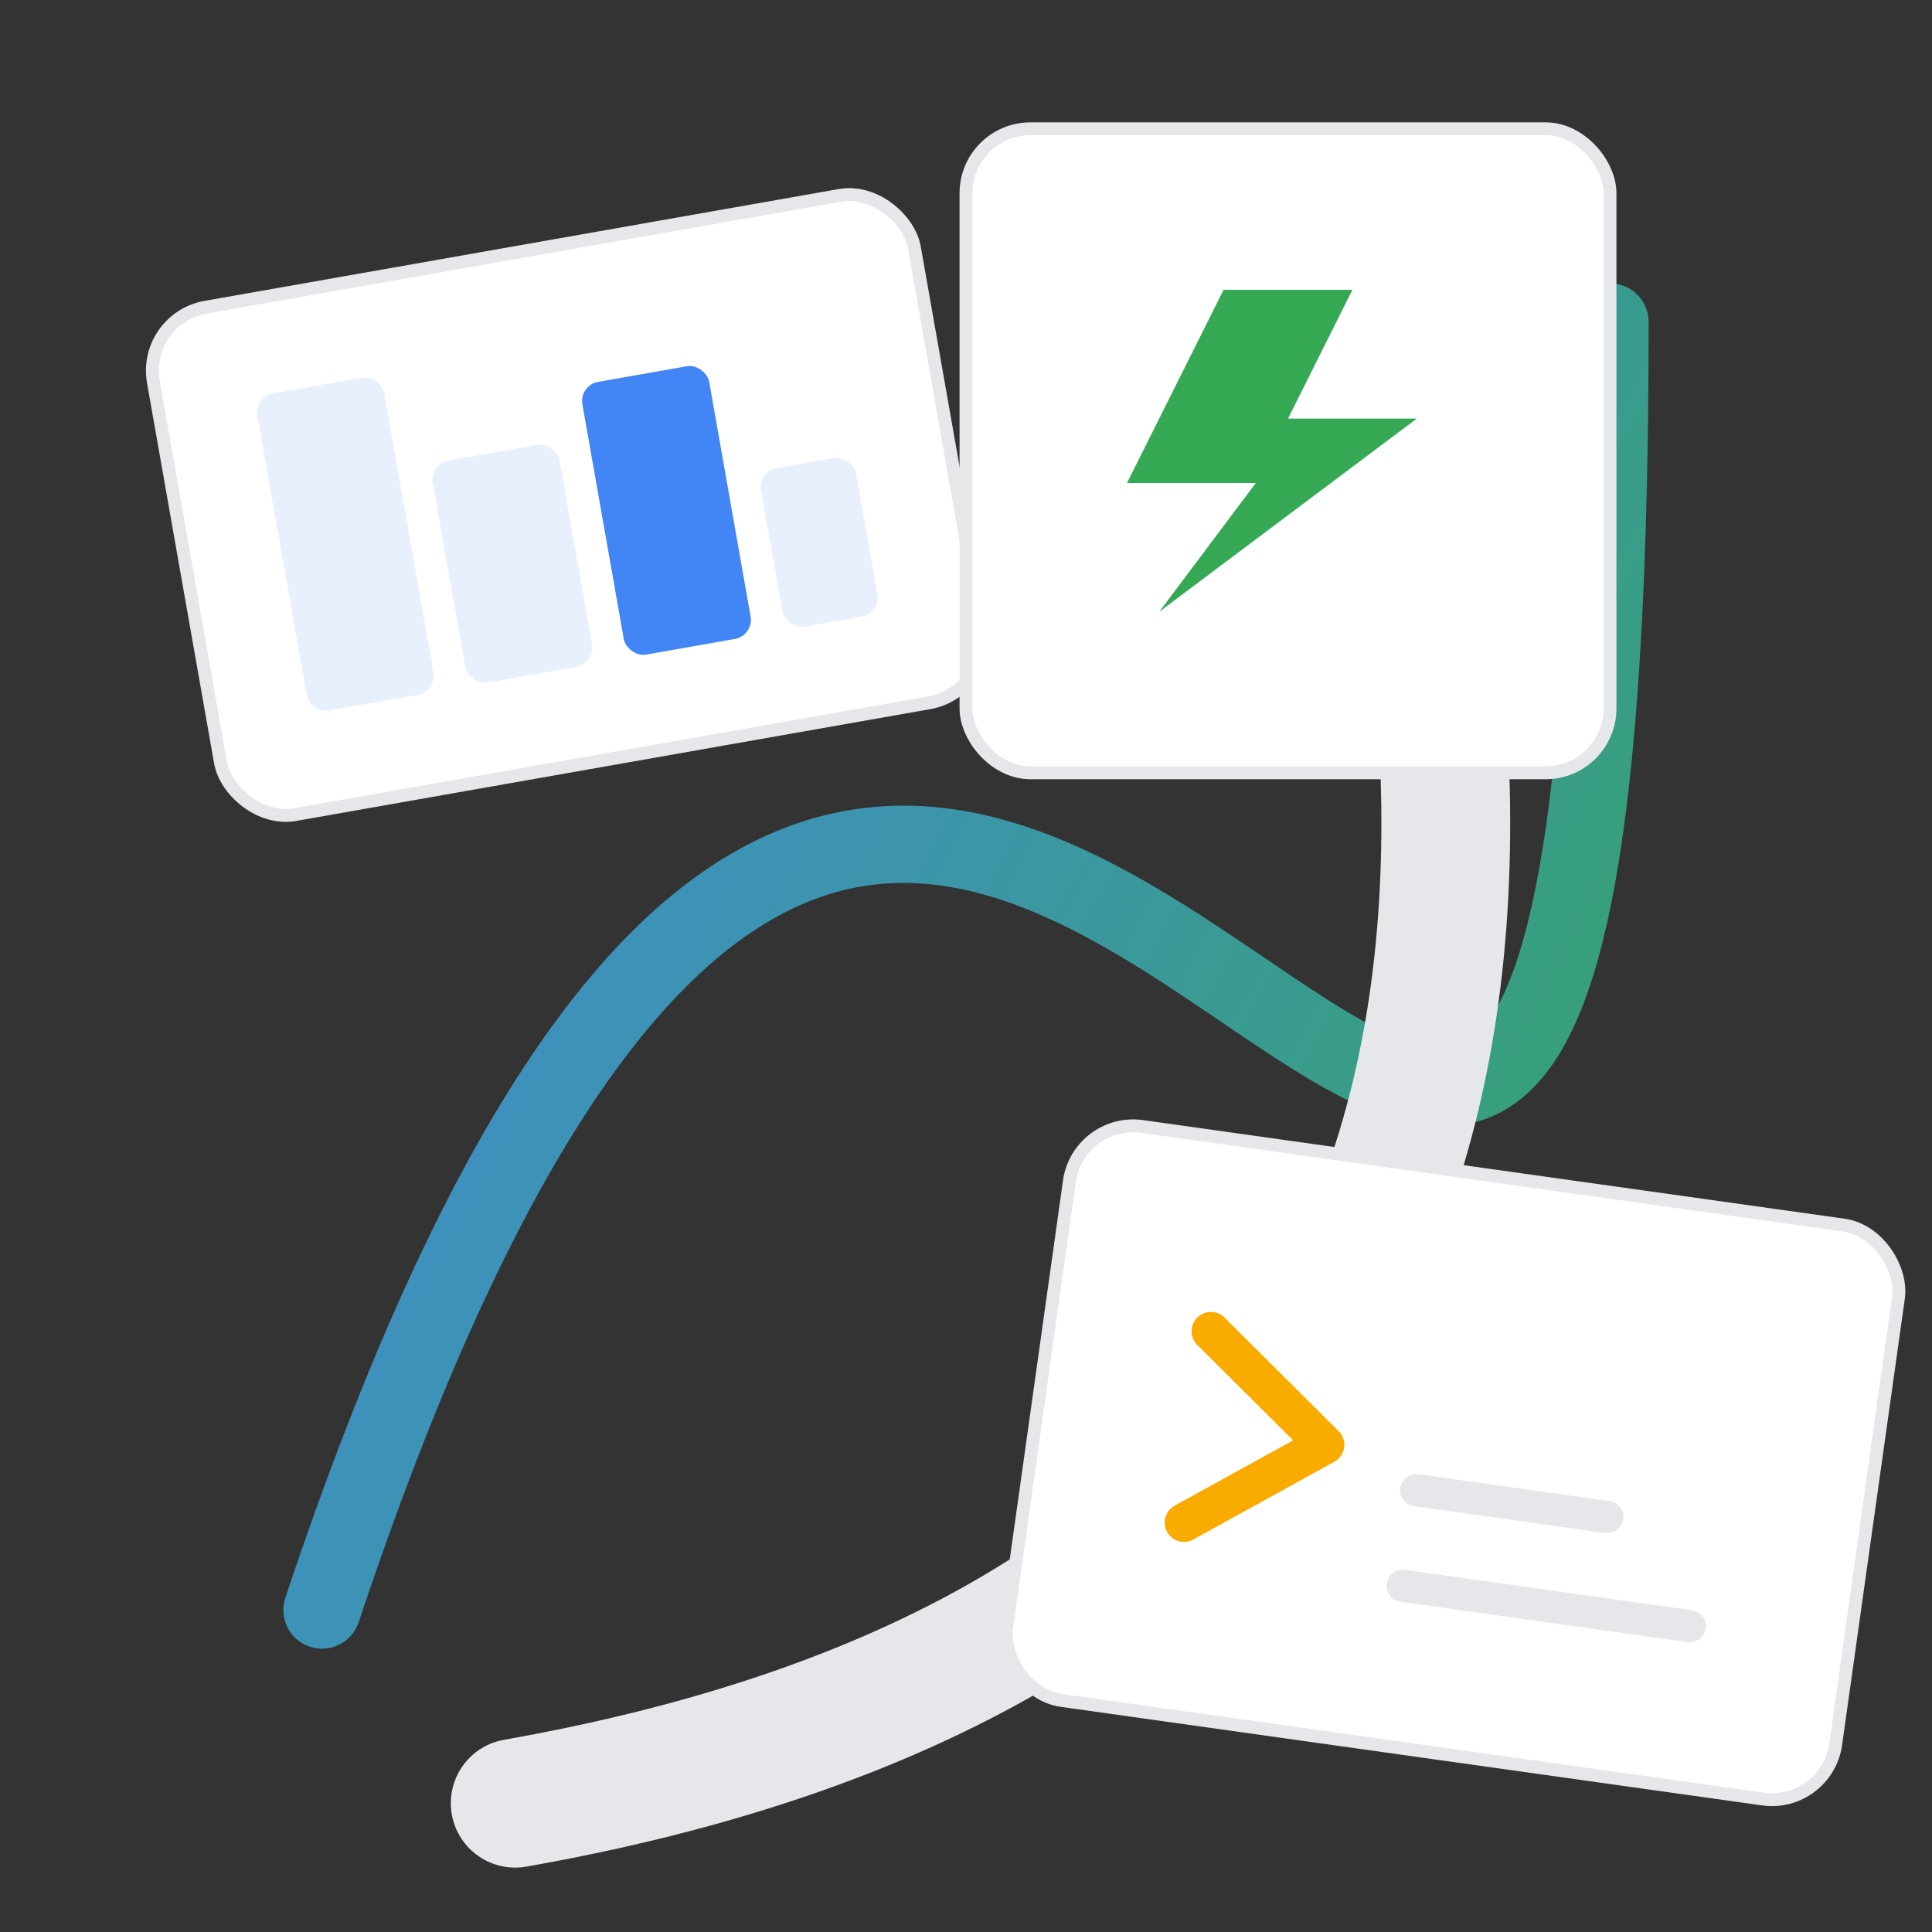 <svg class="w-full h-auto max-w-lg" viewBox="0 0 300 300" xmlns="http://www.w3.org/2000/svg">
                    <rect x="0" y="0" width="300" height="300" fill="#333333" stroke="none"/>
                    <defs>
                        <linearGradient id="gradBlueGreen" x1="0%" y1="0%" x2="100%" y2="100%">
                            <stop offset="0%" style="stop-color:#4285F4;stop-opacity:1"></stop>
                            <stop offset="100%" style="stop-color:#34A853;stop-opacity:1"></stop>
                        </linearGradient>
                         <linearGradient id="gradOrange" x1="0%" y1="0%" x2="100%" y2="100%">
                            <stop offset="0%" style="stop-color:#F9AB00;stop-opacity:1"></stop>
                            <stop offset="100%" style="stop-color:#F29900;stop-opacity:1"></stop>
                        </linearGradient>
                    </defs>
                    <!-- Abstract background shapes -->
                    <path d="M50 250 C 150 -50, 250 350, 250 50" stroke="url(#gradBlueGreen)" fill="none" stroke-width="12" stroke-linecap="round"></path>
                    <path d="M80 280 Q 250 250, 220 80" stroke="#E5E7EB" fill="none" stroke-width="20" stroke-linecap="round"></path>
                    
                    <!-- Floating Card 1: Data/Analytics -->
                    <g transform="translate(30 40) rotate(-10 50 50)">
                        <rect x="0" y="0" width="120" height="80" rx="10" fill="white" stroke="#E5E7EB" stroke-width="2" class="shadow-xl"></rect>
                        <rect x="15" y="15" width="20" height="50" rx="3" fill="#E8F0FE"></rect>
                        <rect x="40" y="30" width="20" height="35" rx="3" fill="#E8F0FE"></rect>
                        <rect x="65" y="22" width="20" height="43" rx="3" fill="#4285F4" class="shadow-md"></rect>
                        <rect x="90" y="40" width="15" height="25" rx="3" fill="#E8F0FE"></rect>
                    </g>
                    
                     <!-- Floating Card 2: Code/Structure -->
                    <g transform="translate(160 180) rotate(8 50 50)">
                        <rect x="0" y="0" width="130" height="90" rx="10" fill="white" stroke="#E5E7EB" stroke-width="2" class="shadow-xl"></rect>
                        <path d="M 25 30 L 45 45 L 25 60" stroke="#F9AB00" stroke-width="6" fill="none" stroke-linecap="round" stroke-linejoin="round"></path>
                        <line x1="60" y1="65" x2="105" y2="65" stroke="#E5E7EB" stroke-width="5" stroke-linecap="round"></line>
                         <line x1="60" y1="50" x2="90" y2="50" stroke="#E5E7EB" stroke-width="5" stroke-linecap="round"></line>
                    </g>

                    <!-- Floating Card 3: Performance/Speed Icon -->
                     <g transform="translate(150 20)">
                        <rect x="0" y="0" width="100" height="100" rx="10" fill="white" stroke="#E5E7EB" stroke-width="2" class="shadow-xl"></rect>
                         <path d="M40 25 L 60 25 L 50 45 L 70 45 L 30 75 L 45 55 L 25 55 L 40 25" fill="#34A853"></path>
                    </g>
                </svg>